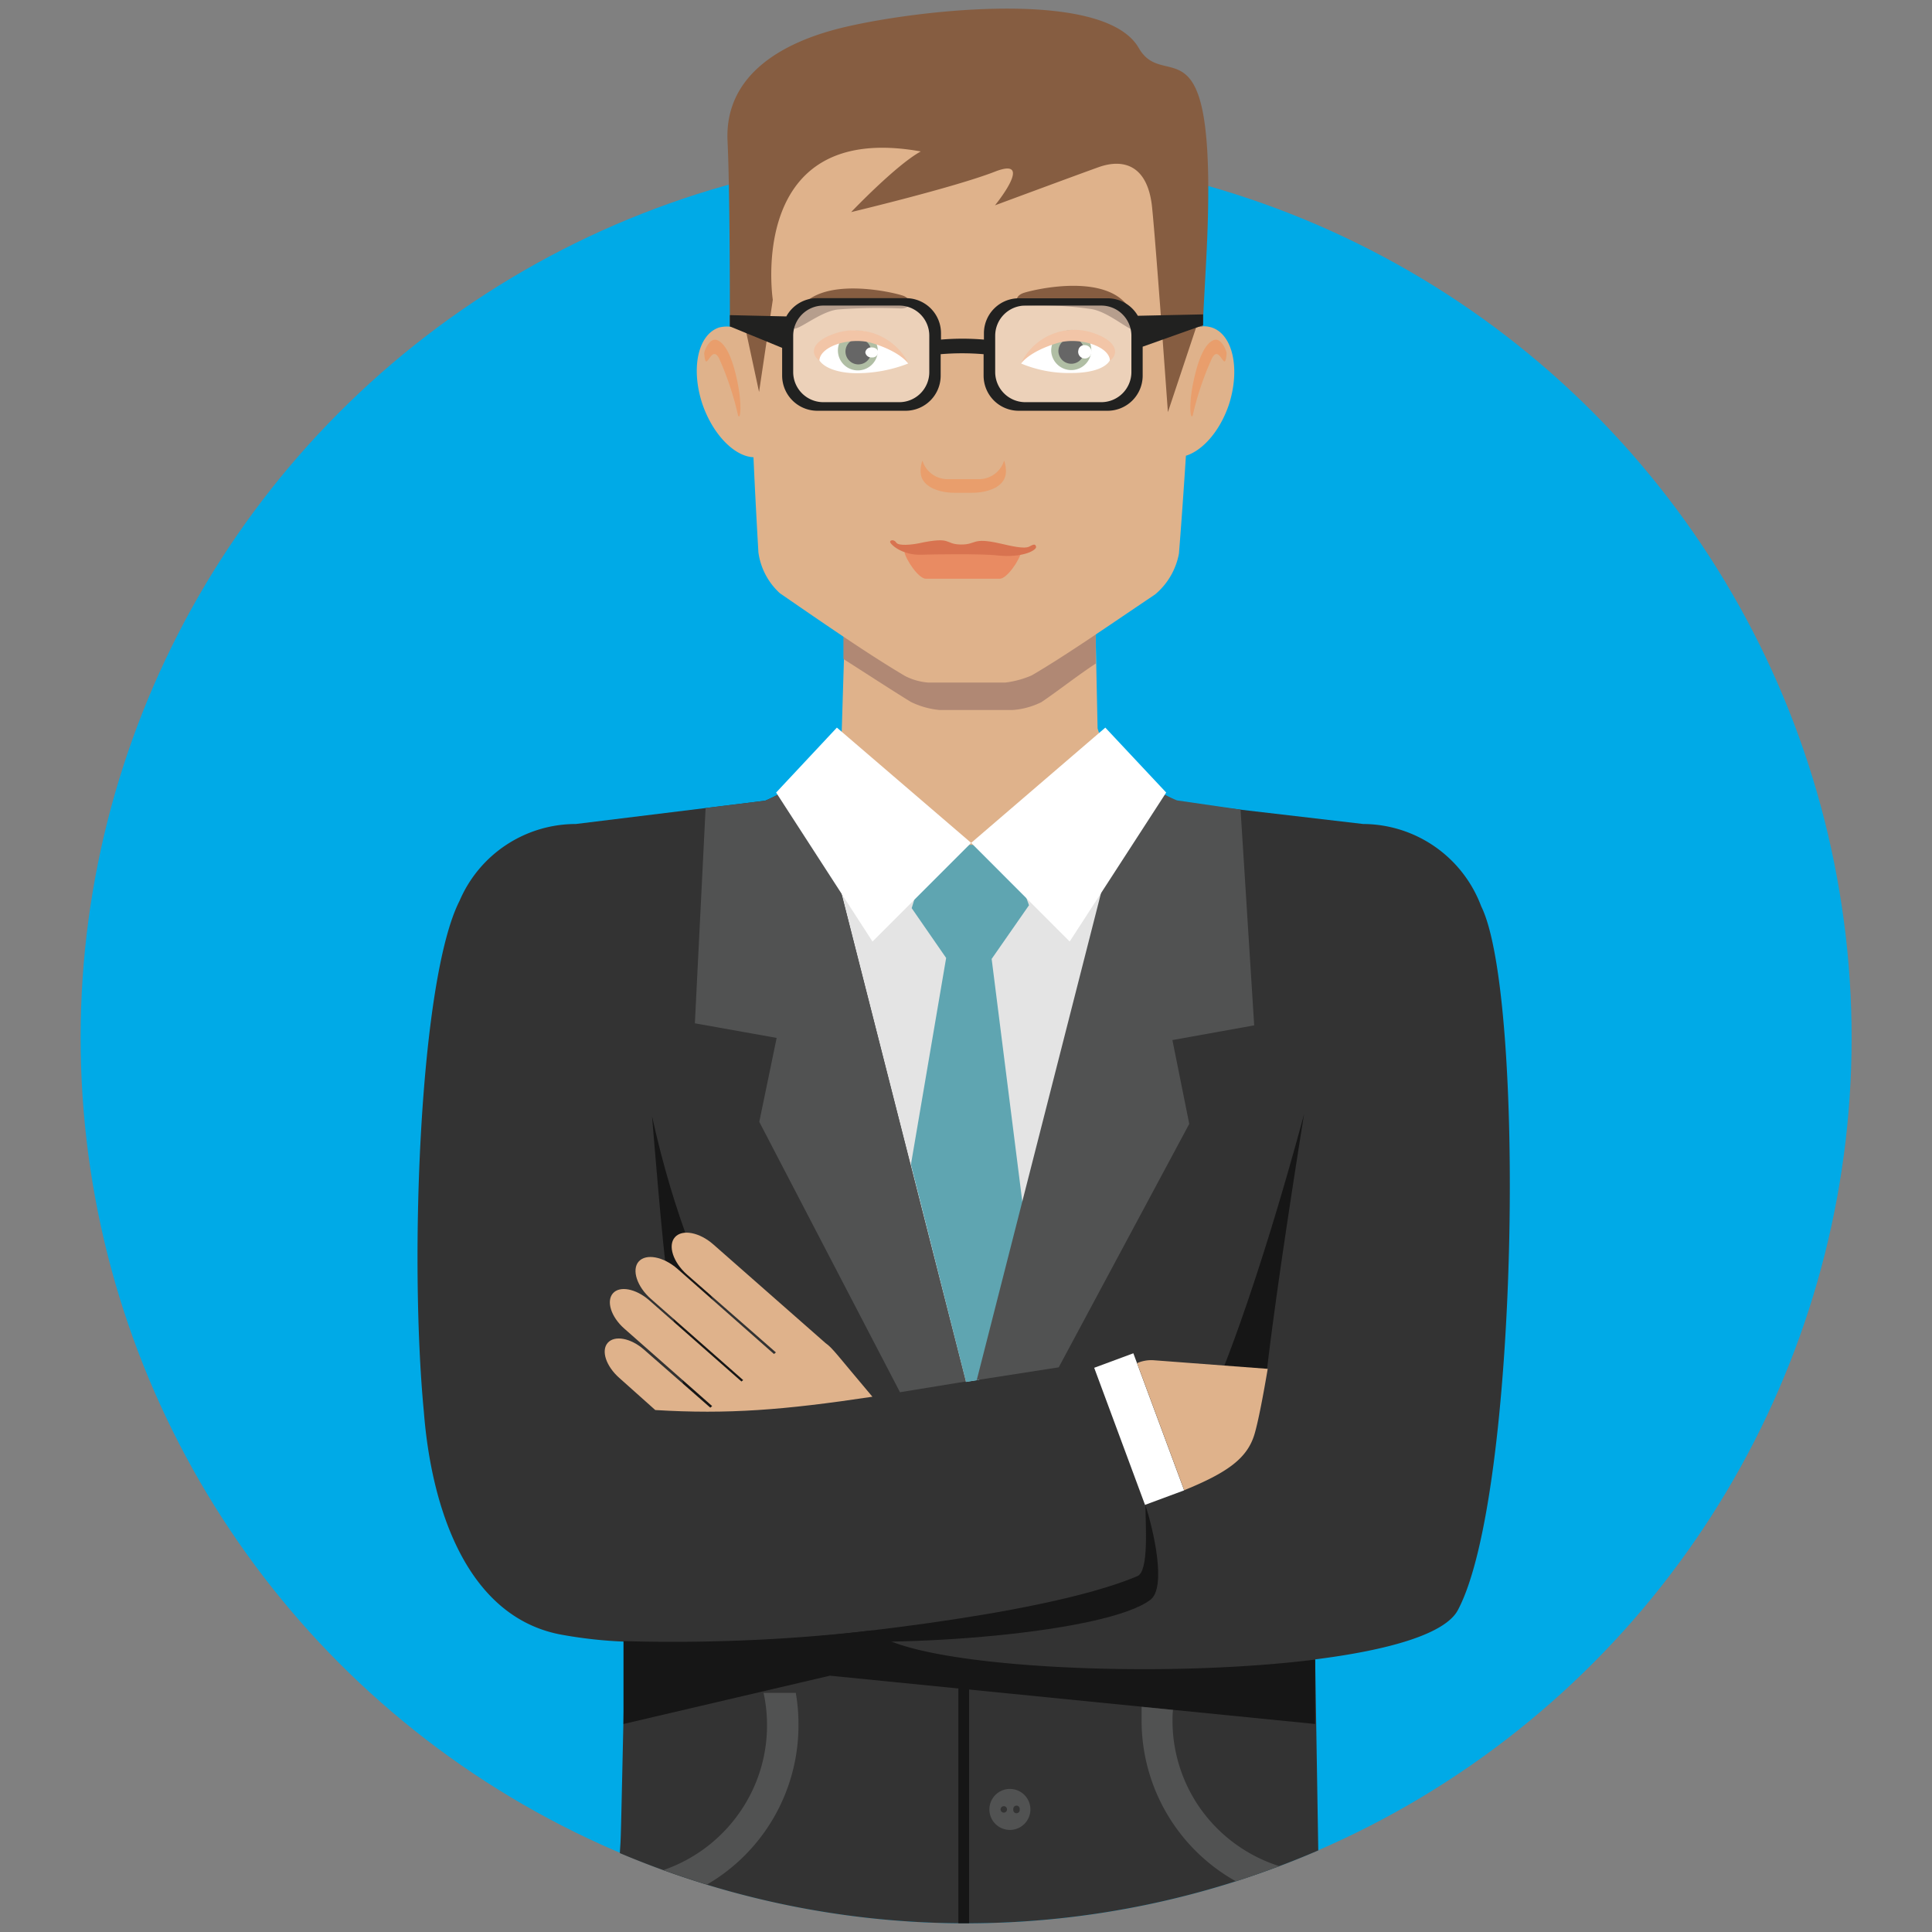 <svg id="Layer_1" data-name="Layer 1" xmlns="http://www.w3.org/2000/svg" viewBox="0 0 180 180"><rect x="0" y="0" width="180" height="180" fill="#808080" stroke="none"/><defs><style>.cls-1{fill:#00aae7;}.cls-2{fill:#dfb28b;}.cls-3{fill:#e4e4e4;}.cls-4{fill:#333;}.cls-5{fill:#161616;}.cls-6{fill:#515252;}.cls-7{fill:#b08874;}.cls-8{fill:#865d41;}.cls-14,.cls-9{fill:#fff;}.cls-10{fill:#7c9268;}.cls-11{fill:#e99e6c;}.cls-12{fill:#e98b62;}.cls-13{fill:#d87350;}.cls-14{opacity:0.4;}.cls-15{fill:#212120;}.cls-16{fill:#5fa5b1;}</style></defs><circle class="cls-1" cx="90" cy="96.69" r="82.5" transform="translate(-7.64 7.73) rotate(-4.72)"/><path class="cls-2" d="M109.12,74.69c-3.25-1.29-6.21-4.47-6.86-6.83l-.19-9c-2,1.42-3.87,2.37-6.12,3.82a21.56,21.56,0,0,1-6.51,0,58.9,58.9,0,0,1-10.62-7.44l-.4,12.92c-.84,2.27-3.92,5.18-7.13,6.49l19.26,5Z"/><path class="cls-3" d="M102.21,126.84a3.17,3.17,0,0,1,2.29.54V80H74.6v51C81.05,130.26,89,128.87,102.21,126.84Z"/><path class="cls-4" d="M138,84.44a11.79,11.79,0,0,0-11-7.67l-17.8-2.08a33,33,0,0,1-3.77-1.06L91.23,128.55l-1.25.2L75.51,71.92a15.34,15.34,0,0,1-4.22,2.68L53.65,76.77a11.78,11.78,0,0,0-10.83,7.15c-3.7,7.23-4.71,33.19-3.33,47.62.69,8.84,3.92,19,12.66,20.73a42,42,0,0,0,6.1.68c-.47,20.93-.38,17.6-.5,19.7a82.75,82.75,0,0,0,65.07-.25l-.29-17.8c6.84-.86,12.1-2.36,13.29-4.58C141.52,139.37,142.12,92.71,138,84.44Z"/><path class="cls-5" d="M121.5,103.79s-2.45,15.14-3.47,23.93a42.26,42.26,0,0,1-4.91,1.84S116.7,121.58,121.5,103.79Z"/><path class="cls-6" d="M74.14,157.72l-3,0a14,14,0,0,1,.32,2.84,14.12,14.12,0,0,1-2.21,7.79,14.33,14.33,0,0,1-7.44,5.88c.82.3,2.47.87,4.06,1.35a17.16,17.16,0,0,0,8.52-15.06A16.45,16.45,0,0,0,74.14,157.72Z"/><path class="cls-7" d="M89.58,60.32a63.4,63.4,0,0,1-11-4.71V61.4c1.79,1.13,4.44,2.87,6.29,4a7.75,7.75,0,0,0,2.67.75h6.8a7.17,7.17,0,0,0,2.68-.73c1.49-1,3.21-2.37,5.07-3.6V55.46A82.1,82.1,0,0,1,89.58,60.32Z"/><path class="cls-2" d="M112.92,30.52a2.55,2.55,0,0,0-1.89.13c.25-7.32.19-13.88-.74-15.34C105.14,7.24,99.09,3.73,90.18,3.39h0c-8.91.34-14.28,3.85-19.43,11.92-1,1.5-1.12,8.35-1,15.88A3.06,3.06,0,0,0,67,30.51c-2,.66-2.66,3.88-1.54,7.19,1,2.85,3,4.83,4.74,4.9.16,3.62.34,6.79.46,8.87a6.3,6.3,0,0,0,2,3.8c5,3.45,8.55,5.87,11.66,7.71a5.68,5.68,0,0,0,2.14.61h7.22a8.76,8.76,0,0,0,2.45-.67c3.08-1.8,6.56-4.22,11.49-7.54a6.51,6.51,0,0,0,2.22-3.81c.17-2.1.41-5.37.65-9.11,1.57-.49,3.17-2.3,4-4.75C115.56,34.41,114.88,31.19,112.92,30.52Z"/><path class="cls-8" d="M95.29,27.32c.65-.26,8.45-2.23,10.21,1.94,1.47,3.5-1.6-.21-3.93-.48a33.29,33.29,0,0,0-6-.31C94.62,28.49,94.41,27.67,95.29,27.32Z"/><path class="cls-8" d="M84.24,27.59c-.62-.28-8.14-2.14-9.95,1.57-1.64,3.38,1.57-.15,3.83-.33a50,50,0,0,1,5.81-.09C84.85,28.74,85.07,28,84.24,27.59Z"/><path class="cls-9" d="M84.61,33.87a13.2,13.2,0,0,1-4.79.9c-1.93,0-3.69-.65-3.69-1.88s1.74-2.1,3.7-2.1S84.34,33,84.61,33.87Z"/><path class="cls-10" d="M81.78,32.79a1.86,1.86,0,1,1-1.86-2A1.91,1.91,0,0,1,81.78,32.79Z"/><path d="M81.17,32.81A1.2,1.2,0,1,1,80,31.55,1.23,1.23,0,0,1,81.17,32.81Z"/><path class="cls-9" d="M81.82,32.83a.54.54,0,0,1-.6.47.55.55,0,0,1-.6-.47.54.54,0,0,1,.6-.46C81.56,32.37,81.82,32.57,81.82,32.83Z"/><path class="cls-11" d="M84.62,33.88s-.69-1.11-3.39-1.92c-1.93-.59-4.84.26-4.89,1.64-.81-.59-.83-1.68,1.23-2.45a5.65,5.65,0,0,1,6.78,2.19A1.61,1.61,0,0,1,84.62,33.88Z"/><path class="cls-9" d="M95.14,33.87a11.52,11.52,0,0,0,4.72.88c1.94,0,3.7-.53,3.7-1.76s-1.68-2.2-3.64-2.2S95.41,33,95.14,33.87Z"/><path class="cls-10" d="M97.94,32.74a1.87,1.87,0,1,0,1.86-2A1.92,1.92,0,0,0,97.94,32.74Z"/><path d="M98.61,32.75a1.2,1.2,0,1,0,1.19-1.26A1.23,1.23,0,0,0,98.61,32.75Z"/><path class="cls-9" d="M100.47,32.63a.62.62,0,1,0,.6-.47A.55.55,0,0,0,100.47,32.63Z"/><path class="cls-11" d="M95.13,33.88s.69-1.11,3.39-1.92c1.93-.59,4.84.26,4.89,1.64.81-.59.73-1.73-1.34-2.5a5.52,5.52,0,0,0-6.67,2.24A1.82,1.82,0,0,0,95.13,33.88Z"/><path class="cls-11" d="M91.3,44.64H88.19a2.44,2.44,0,0,1-2.25-1.73,2.83,2.83,0,0,0-.17,1c0,1.49,1.81,2,3.15,2h1.65c1.34,0,3.15-.48,3.15-2a2.83,2.83,0,0,0-.17-1A2.44,2.44,0,0,1,91.3,44.64Z"/><path class="cls-11" d="M65.61,32.93c0-.27.5-1.46,1.15-1.26,1,.32,1.63,2.25,2,4.19s.22,3.35,0,2.83A28,28,0,0,0,67,33.4C66.24,31.93,65.77,35,65.61,32.93Z"/><path class="cls-11" d="M114.28,32.93c0-.27-.5-1.46-1.15-1.26-1,.32-1.62,2.25-2,4.19s-.22,3.35,0,2.83a27.07,27.07,0,0,1,1.78-5.29C113.65,31.93,114.12,35,114.28,32.93Z"/><path class="cls-8" d="M106.1,4.48C102.76-1.38,83.7,1.12,77.62,2.8s-10.05,5-9.84,10.26C68,17.59,68,27.74,68,30.41a3.58,3.58,0,0,1,1.54.62l1.18,5.49L72,27.93S69.46,11.18,85.79,14.11c-2.3,1.25-6.49,5.65-6.49,5.65s9.63-2.3,13.4-3.77,0,3.14,0,3.14,7.33-2.72,9.64-3.55,4.6-.22,5,3.76,1.47,19.06,1.47,19.06l2.63-7.89a2.16,2.16,0,0,1,.61-.1c.08-1.6.19-3.58.32-6C113.64.5,108.62,8.87,106.1,4.48Z"/><path class="cls-12" d="M84.26,51.42c.14.73,1.32,2.5,2,2.5h6.88c.69,0,1.87-1.77,2-2.5Z"/><path class="cls-13" d="M92.93,51.75c-1.46-.18-6.27-.1-7-.07-1.92.09-3-1-3-1.19s.37-.25.58.07,1.45.19,2.08.06c3.17-.68,2.36.08,3.9.11s1-.71,3.71-.09c.93.21,2.21.53,2.68.29.32-.16.57-.33.65,0S95.26,52,92.93,51.75Z"/><rect class="cls-14" x="73.19" y="28.26" width="14.01" height="9.61" rx="3.27"/><rect class="cls-14" x="92.01" y="28.26" width="14.01" height="9.61" rx="3.27"/><path class="cls-15" d="M112.09,29.29l-6.08.13a3.27,3.27,0,0,0-2.82-1.63H94.94a3.26,3.26,0,0,0-3.27,3.27v.58a23.51,23.51,0,0,0-4,0v-.59a3.26,3.26,0,0,0-3.27-3.27H76.12a3.26,3.26,0,0,0-2.86,1.7L68,29.36v1.05l4.87,2V35a3.28,3.28,0,0,0,3.28,3.27h8.25A3.27,3.27,0,0,0,87.64,35v-2a23.6,23.6,0,0,1,4,0v2a3.27,3.27,0,0,0,3.27,3.27h8.25A3.27,3.27,0,0,0,106.46,35V32.3l5.63-2ZM86.58,34.67a2.8,2.8,0,0,1-2.8,2.8H76.71a2.81,2.81,0,0,1-2.81-2.8V31.28a2.81,2.81,0,0,1,2.81-2.81h7.07a2.8,2.8,0,0,1,2.8,2.81Zm18.83,0a2.81,2.81,0,0,1-2.81,2.8H95.53a2.81,2.81,0,0,1-2.81-2.8V33.1s0,0,0-.05a.43.43,0,0,1,0,0V31.28a2.81,2.81,0,0,1,2.81-2.81h7.07a2.81,2.81,0,0,1,2.81,2.81Z"/><path class="cls-5" d="M60.75,104s1,12.48,1.43,15.14S64,131.4,64,131.4l8.39-.41S64.84,122.61,60.75,104Z"/><path class="cls-16" d="M90,128.75l1.09-.17,4.18-16.44-2.88-22.8,3.48-5-2-5.53-7.09-.2-1.84,6,3.21,4.64-3.28,19.24Z"/><path class="cls-6" d="M98.64,127.39l12.16-22.68-1.57-7.81,7.62-1.37-1.27-20.1-5.93-.86a13.83,13.83,0,0,1-2.52-1.38L104,77.64l-13,50.94Z"/><path class="cls-6" d="M70.74,104.52l13.11,25.19,6.13-1L76.92,77.45l-3.11-4.23a14.4,14.4,0,0,1-2.52,1.38l-5.55.68-1,20.06,7.62,1.36Z"/><path class="cls-2" d="M57.69,128.37l3.36,3c6.76.41,12,0,20.23-1.24-3.33-3.94-3.7-4.53-4.37-5l-10.44-9.18c-1.3-1.15-2.91-1.45-3.59-.68s-.17,2.34,1.13,3.48L72.29,126l-.18.15-9-7.94c-1.31-1.14-2.92-1.44-3.6-.68s-.17,2.34,1.13,3.48l8.6,7.57-.16.13-8.61-7.58c-1.23-1.07-2.74-1.36-3.37-.63s-.17,2.19,1.05,3.27L66.35,131l-.17.15L60,125.74c-1.23-1.08-2.74-1.36-3.38-.63S56.47,127.29,57.69,128.37Z"/><path class="cls-5" d="M81.28,151.9a162.52,162.52,0,0,1-23.19,1v7.72l19.23-4.5,45.21,4.5v-6C107.42,156.51,84.65,155.3,81.28,151.9Z"/><path class="cls-6" d="M111.55,168.08a14.19,14.19,0,0,1-2.31-7.77c0-.33,0-.65.05-1l-2.93-.29c0,.42,0,.83,0,1.26a17.16,17.16,0,0,0,8.79,15c1.68-.53,2.86-1,4.06-1.41A14.32,14.32,0,0,1,111.55,168.08Z"/><path class="cls-5" d="M73.74,152.68s22.86-1.89,32.22-5.83c1.1-.46.76-4.71.76-6.6.72,2.2,2,7.63.46,8.8C103.16,152.1,84.12,153.65,73.74,152.68Z"/><rect class="cls-9" x="104.2" y="126.33" width="3.89" height="13.62" transform="translate(-39.67 45.2) rotate(-20.34)"/><path class="cls-2" d="M118.09,127.53l-10.61-.8a3.3,3.3,0,0,0-1.54.27l4.39,11.84c4.1-1.67,5.87-3,6.54-5.19.33-1.1.77-3.34,1.24-6.12Z"/><path class="cls-5" d="M89.29,157.18v22h1v-22Z"/><path class="cls-6" d="M96,168.58a1.91,1.91,0,1,1-1.91-1.91A1.91,1.91,0,0,1,96,168.58Z"/><path class="cls-4" d="M95,168.58a.3.3,0,1,1-.59,0,.3.3,0,1,1,.59,0Z"/><path class="cls-4" d="M93.82,168.58a.3.3,0,0,1-.3.3.31.31,0,0,1-.3-.3.3.3,0,0,1,.3-.3A.29.29,0,0,1,93.82,168.58Z"/><polygon class="cls-9" points="77.97 67.79 90.48 78.53 81.29 87.72 72.31 73.84 77.97 67.79"/><polygon class="cls-9" points="102.98 67.79 90.48 78.53 99.66 87.72 108.65 73.84 102.98 67.79"/></svg>